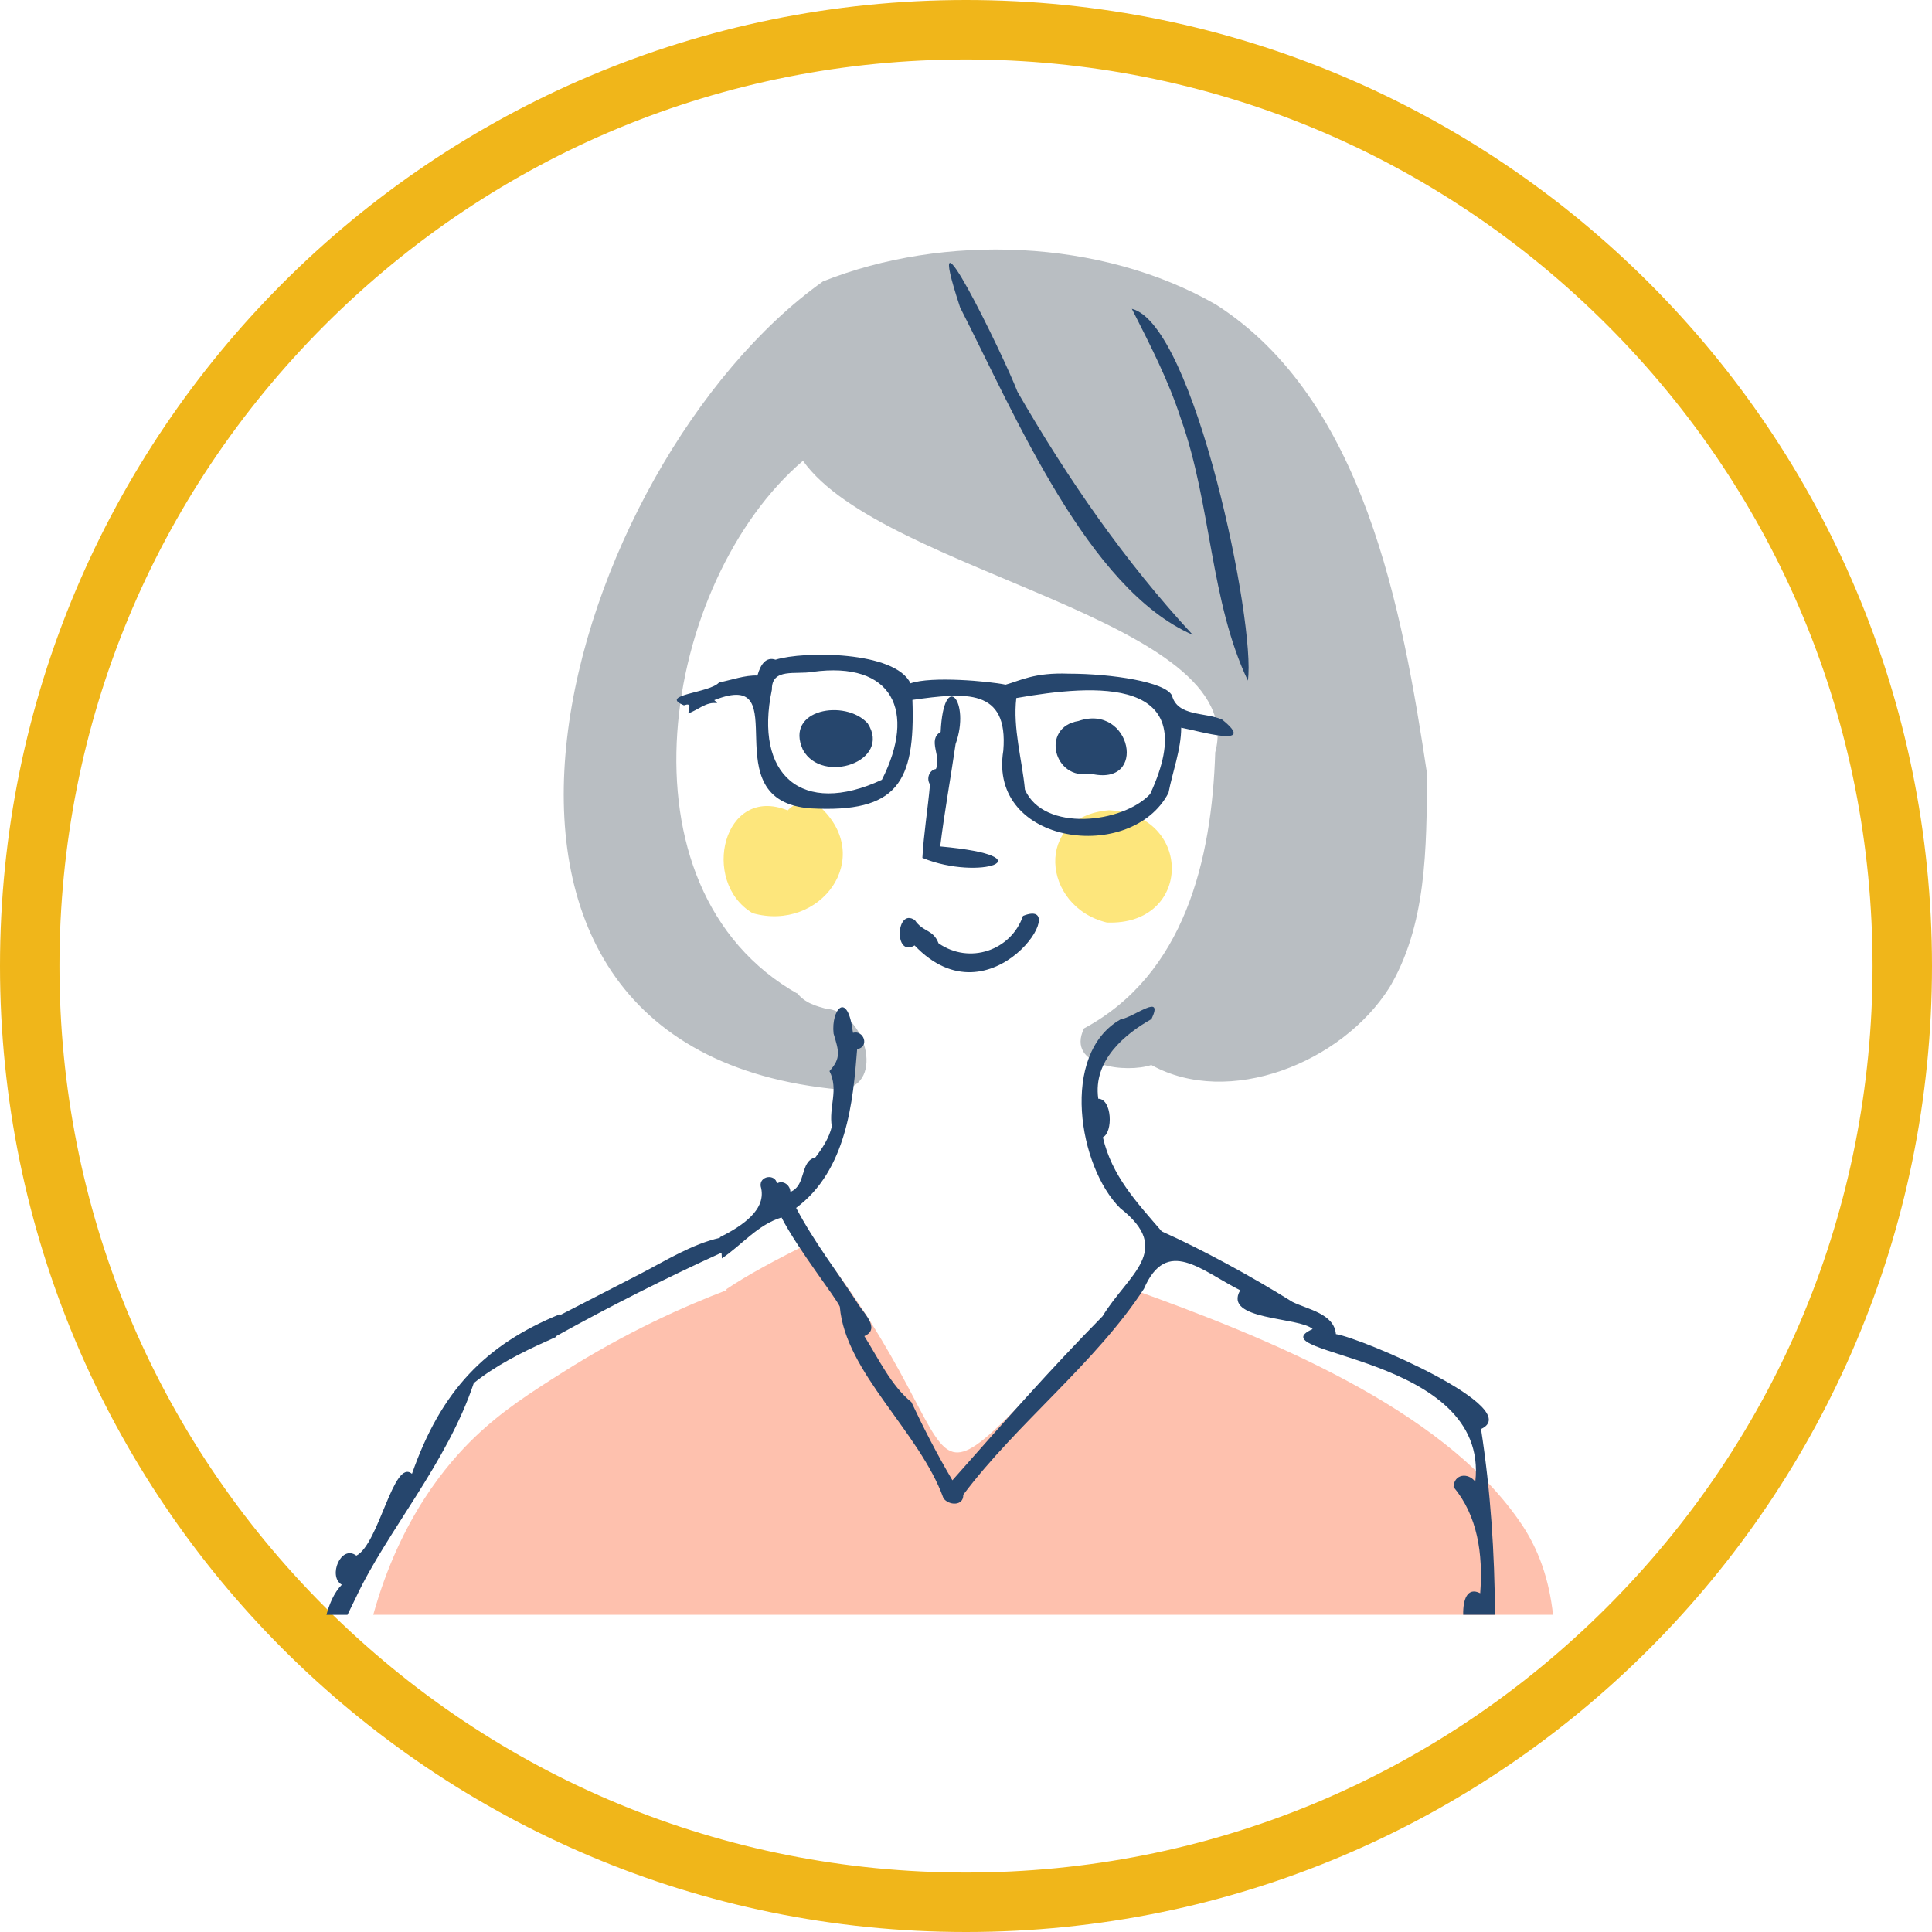 <?xml version="1.0" encoding="UTF-8"?><svg xmlns="http://www.w3.org/2000/svg" viewBox="0 0 260 260"><defs><style>.d{fill:#26466d;}.e{fill:#f0b61a;}.f{fill:#b9bec2;}.g{fill:#fec1ae;}.h{fill:#fde67c;}</style></defs><g id="a"/><g id="b"><g id="c"><path class="e" d="M130,8c32.59,0,63.22,12.69,86.27,35.73,23.04,23.04,35.73,53.68,35.73,86.27s-12.69,63.22-35.73,86.27c-23.04,23.04-53.68,35.73-86.27,35.73s-63.22-12.69-86.27-35.73c-23.04-23.04-35.73-53.68-35.73-86.27s12.69-63.22,35.73-86.27C66.78,20.69,97.41,8,130,8m0-8C58.2,0,0,58.2,0,130s58.2,130,130,130,130-58.2,130-130S201.8,0,130,0h0Z"/><g><path class="h" d="M183.24,187.29c.07,.03,.15,.07,.22,.1-.08-.03-.15-.07-.22-.1Z"/><path class="f" d="M106.14,146.25c.06,0,.11,.03,.16,.05-.05-.02-.1-.03-.16-.05Z"/><path class="f" d="M105.98,146.21s.04,.01,.06,.02c-.02,0-.04,0-.06-.02Z"/><path class="f" d="M89.38,138.06c.06,.04,.11,.08,.17,.12-.06-.04-.12-.08-.17-.12Z"/><path class="f" d="M88.7,137.45s.04,.04,.05,.07c0-.03-.03-.05-.05-.07Z"/><path class="f" d="M111.39,135.75s-.03-.03-.04-.04c.02,0,.06,.04,.04,.04Z"/><path class="h" d="M148.95,124.15c-8.78-2.13-9.82-14.29,.3-15.11,11.36,.55,11.26,15.56-.3,15.11Z"/><path class="h" d="M110.31,108.53c-1.68-1.08-3.28-.56-4.31,.53-8.65-3.51-11.8,9.61-4.72,13.83,9.13,2.58,16.59-7.46,9.02-14.36Z"/><path class="f" d="M192.06,104.21c-3.35-22.27-8.51-50.49-28.42-63.22-15.47-8.9-36.65-9.59-52.89-3.12-34.36,24.46-58.23,103.24,2.28,108.76h-.38c6.63,.06,4.05-10.14-1.22-10.86,.02,.02,.05,.04,.07,.06-1.63-.41-3.22-.84-4.28-2.26,.09,.08,.17,.17,.25,.24-25.41-14.22-18.33-55.67,.59-71.8,10.76,15.14,60.26,21.48,55.48,39.24-.45,14.41-4.1,29.85-17.66,37.15-2.49,5.17,5.78,6.03,9.06,4.92,10.43,5.78,25.62-.29,32.01-10.37-.06,.11-.12,.21-.18,.31,5.31-8.65,5.18-19.19,5.29-29.07Z"/><path class="g" d="M209,217.32c-.5-4.58-1.86-8.9-4.64-12.79-10.58-15.13-33.93-24.56-52.14-31.08-33.81,34.58-17.54,25.35-42.79-6.4-5.23,2.56-8.98,4.63-11.67,6.44,0,.05,.02,.09,.03,.13-5.58,2.13-13.39,5.57-22.07,11.07-4.28,2.71-8.08,5.12-11.81,8.7-3.62,3.47-10.04,10.82-13.68,23.92H209Z"/><path class="d" d="M116.77,97.35c-2.98-3.32-11.22-1.94-8.72,3.55,2.59,4.75,12.01,1.57,8.72-3.55Z"/><path class="d" d="M146.74,104.11c7.85,1.91,5.48-9.53-1.61-7.08-5.13,.83-3.31,8.07,1.61,7.08Z"/><path class="d" d="M126.53,113.91c.58-4.69,1.39-9.11,2.07-13.78,2.06-5.72-1.6-10.17-2.01-1.63-1.82,1.06,.16,3.3-.64,4.99-.92,.15-1.31,1.33-.79,2.08-.33,3.53-.84,6.58-1.03,9.88,7.71,3.2,17.18-.21,2.39-1.54Z"/><path class="d" d="M123.12,123.83c-2.56-1.76-2.85,5.1-.04,3.4,10.4,10.94,21.48-6.77,14.59-3.97-1.6,4.66-7.21,6.58-11.37,3.68-.72-1.9-2.09-1.47-3.18-3.11Z"/><path class="d" d="M155.02,137.13s-.03,.02-.04,.02c-.03,.05-.04,.1-.07,.15,.04-.06,.07-.12,.11-.18Z"/><path class="d" d="M46.02,213.24c-1.1,1.11-1.72,2.69-2.09,4.08h2.83c.38-.8,.77-1.59,1.16-2.38,4.13-8.83,12.26-18.07,15.84-28.81,2.86-2.3,6.34-4.09,9.95-5.7h.02c.37-.18,.74-.35,1.12-.51,0-.04,.01-.08,.02-.12,7.26-4.03,14.67-7.77,22.23-11.22,.02,.26,.03,.51,.05,.77,2.74-1.85,4.79-4.51,8.02-5.51,2.32,4.47,7.27,10.68,7.85,12.01,.73,8.84,10.73,16.83,13.94,25.76,.68,1,2.73,1.11,2.67-.45,7.18-9.57,17.84-17.76,24.32-27.73,3.07-7.06,7.72-2.42,12.95,.21-2.38,4.08,7.98,3.56,9.75,5.22-7.89,3.55,23.83,3.34,21.89,20.54-.98-1.27-2.86-1.04-2.93,.71,3.22,3.87,3.99,8.96,3.59,14.3-1.73-.87-2.33,.82-2.29,2.9h4.28c-.05-8.34-.59-16.68-1.88-25,6.07-2.77-16.06-12.24-19.53-12.77-.24-2.76-3.79-3.32-5.84-4.33-5.6-3.49-12.03-6.99-17.6-9.5-3.39-3.94-6.72-7.47-7.92-12.66,1.4-.68,1.23-5.18-.62-5.19-.74-5.2,3.66-8.75,7.16-10.72,1.71-3.6-2.3-.27-4.17,.05-8.18,4.65-5.65,19.84-.04,25.4,7.26,5.69,1.05,8.9-2.37,14.54-7.26,7.39-13.17,14.13-20.21,22.08-2.03-3.44-3.82-6.91-5.52-10.52-2.72-2.21-4.4-5.81-6.33-8.88,2.3-.99-.25-3.25-.97-4.52-2.73-4.22-5.85-8.25-8.21-12.74,6.81-5.04,7.67-14.36,8.21-21.35,1.72-.35,.87-2.62-.56-2.21-.73-5.88-2.97-3.12-2.61,.1,.71,2.37,1.04,3.29-.55,5.05,1.27,2.54-.12,4.79,.31,7.47-.37,1.55-1.24,2.88-2.21,4.15-2.14,.53-1.15,3.71-3.36,4.64-.02-.89-.96-1.64-1.81-1.14-.24-1.34-2.39-1.02-2.19,.38,.91,3.14-2.53,5.37-5.49,6.86,0,.02,0,.05,0,.08-3.8,.86-7.31,3.09-10.72,4.85-3.61,1.86-7.23,3.72-10.84,5.58,0-.05,.02-.1,.03-.15-10.01,4.09-15.99,10.28-19.91,21.48-2.5-2.14-4.41,9.41-7.48,11.01-2.08-1.55-3.86,2.79-1.98,3.9Z"/><path class="d" d="M92.04,94.92c1.08-.38,.69,.33,.58,1.09,1.31-.45,2.41-1.61,3.89-1.38-.1-.16-.23-.29-.39-.41,11.38-4.5-.67,13.64,13.03,14.57,11.58,.61,14.04-3.43,13.64-14.6,7.12-1,12.93-1.61,12.23,6.82-2.08,12.73,17.26,15.24,22.23,5.69,.52-2.74,1.71-5.86,1.71-8.77,2.36,.43,10.41,2.85,5.51-1.09-2.29-1.03-5.98-.38-6.75-3.24-.91-1.83-8.09-2.94-13.91-2.94-4.65-.18-6.52,.95-8.48,1.48-2.28-.47-9.98-1.17-12.8-.18-2.07-4.37-14.42-4.36-18.16-3.18-1.24-.42-2,.55-2.44,2.13-1.68-.07-3.46,.6-5.16,.93-1.26,1.45-8.2,1.63-4.73,3.08Zm44.73-.98c10.58-1.86,25.41-3.02,18.01,12.92-3.68,3.95-14.32,5.17-16.85-.6-.38-4.03-1.64-8.24-1.16-12.32Zm-32.89-1.14c-.05-2.95,3.21-1.99,5.44-2.38,10.84-1.5,14.03,5.33,9.36,14.52-10.78,5.02-17.23-.67-14.8-12.14Z"/><path class="d" d="M160.52,85.44c-9.14-9.87-16.85-21.02-23.59-32.71-1.85-4.84-13.25-28.16-7.72-11.35,7.46,14.62,17.24,37.93,31.3,44.05Z"/><path class="d" d="M167.93,91.59c1.12-7.5-7.18-47.93-15.61-50.03,2.44,4.82,4.94,9.65,6.61,14.83,4.08,11.43,3.92,24.52,9,35.2Z"/></g></g></g></svg>